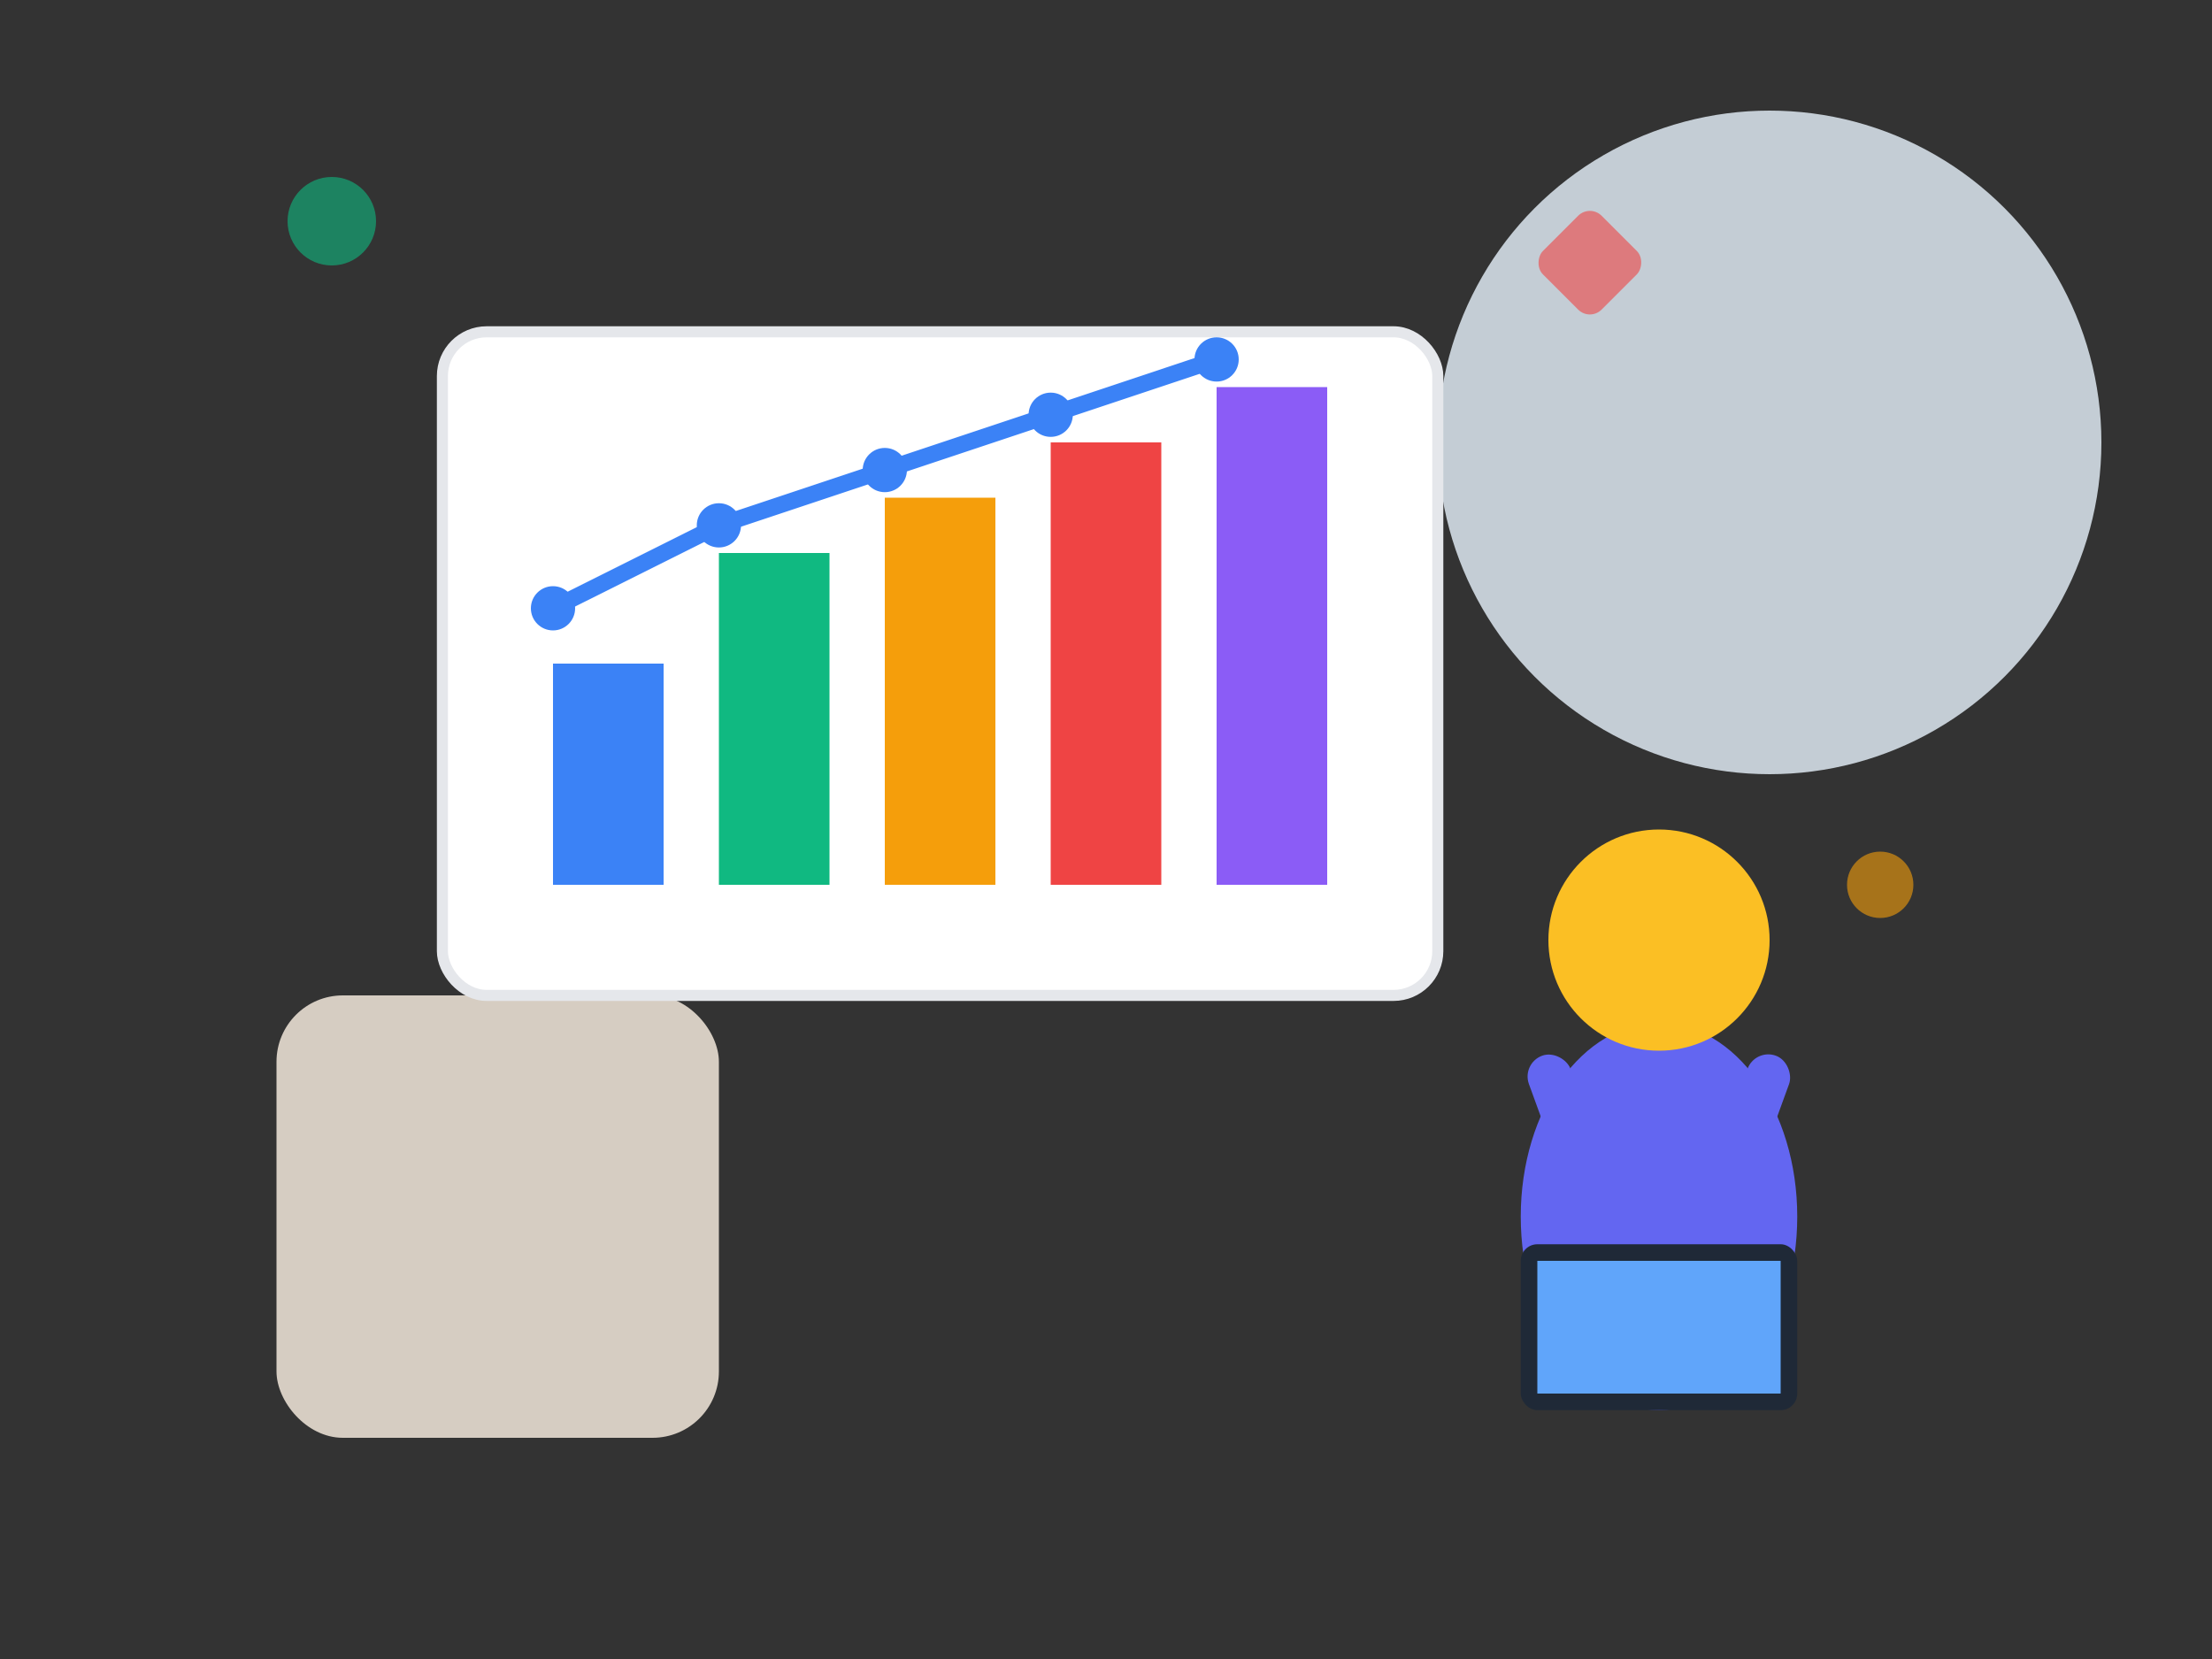 <svg xmlns="http://www.w3.org/2000/svg" viewBox="0 0 400 300" width="400" height="300">
  <rect x="0" y="0" width="400" height="300" fill="#333333" stroke="none"/>
  <!-- Background shapes -->
  <circle cx="320" cy="80" r="60" fill="#E8F4FD" opacity="0.8"/>
  <rect x="50" y="180" width="80" height="80" rx="12" fill="#FFF4E6" opacity="0.8"/>
  
  <!-- Chart/Dashboard -->
  <rect x="80" y="60" width="180" height="120" rx="8" fill="#ffffff" stroke="#E5E7EB" stroke-width="2"/>
  
  <!-- Chart bars -->
  <rect x="100" y="120" width="20" height="40" fill="#3B82F6"/>
  <rect x="130" y="100" width="20" height="60" fill="#10B981"/>
  <rect x="160" y="90" width="20" height="70" fill="#F59E0B"/>
  <rect x="190" y="80" width="20" height="80" fill="#EF4444"/>
  <rect x="220" y="70" width="20" height="90" fill="#8B5CF6"/>
  
  <!-- Line graph -->
  <polyline points="100,110 130,95 160,85 190,75 220,65" fill="none" stroke="#3B82F6" stroke-width="3" stroke-linecap="round"/>
  <circle cx="100" cy="110" r="4" fill="#3B82F6"/>
  <circle cx="130" cy="95" r="4" fill="#3B82F6"/>
  <circle cx="160" cy="85" r="4" fill="#3B82F6"/>
  <circle cx="190" cy="75" r="4" fill="#3B82F6"/>
  <circle cx="220" cy="65" r="4" fill="#3B82F6"/>
  
  <!-- Person analyzing -->
  <g transform="translate(260, 140)">
    <!-- Body -->
    <ellipse cx="40" cy="80" rx="25" ry="35" fill="#6366F1"/>
    <!-- Head -->
    <circle cx="40" cy="30" r="20" fill="#FBBF24"/>
    <!-- Arms -->
    <rect x="20" y="50" width="8" height="30" rx="4" fill="#6366F1" transform="rotate(-20 24 65)"/>
    <rect x="52" y="50" width="8" height="30" rx="4" fill="#6366F1" transform="rotate(20 56 65)"/>
    <!-- Laptop -->
    <rect x="15" y="85" width="50" height="30" rx="3" fill="#1F2937"/>
    <rect x="18" y="88" width="44" height="24" fill="#60A5FA"/>
  </g>
  
  <!-- Floating elements -->
  <circle cx="60" cy="40" r="8" fill="#10B981" opacity="0.6"/>
  <circle cx="340" cy="160" r="6" fill="#F59E0B" opacity="0.6"/>
  <rect x="280" y="40" width="15" height="15" rx="3" fill="#EF4444" opacity="0.6" transform="rotate(45 287.5 47.5)"/>
</svg>